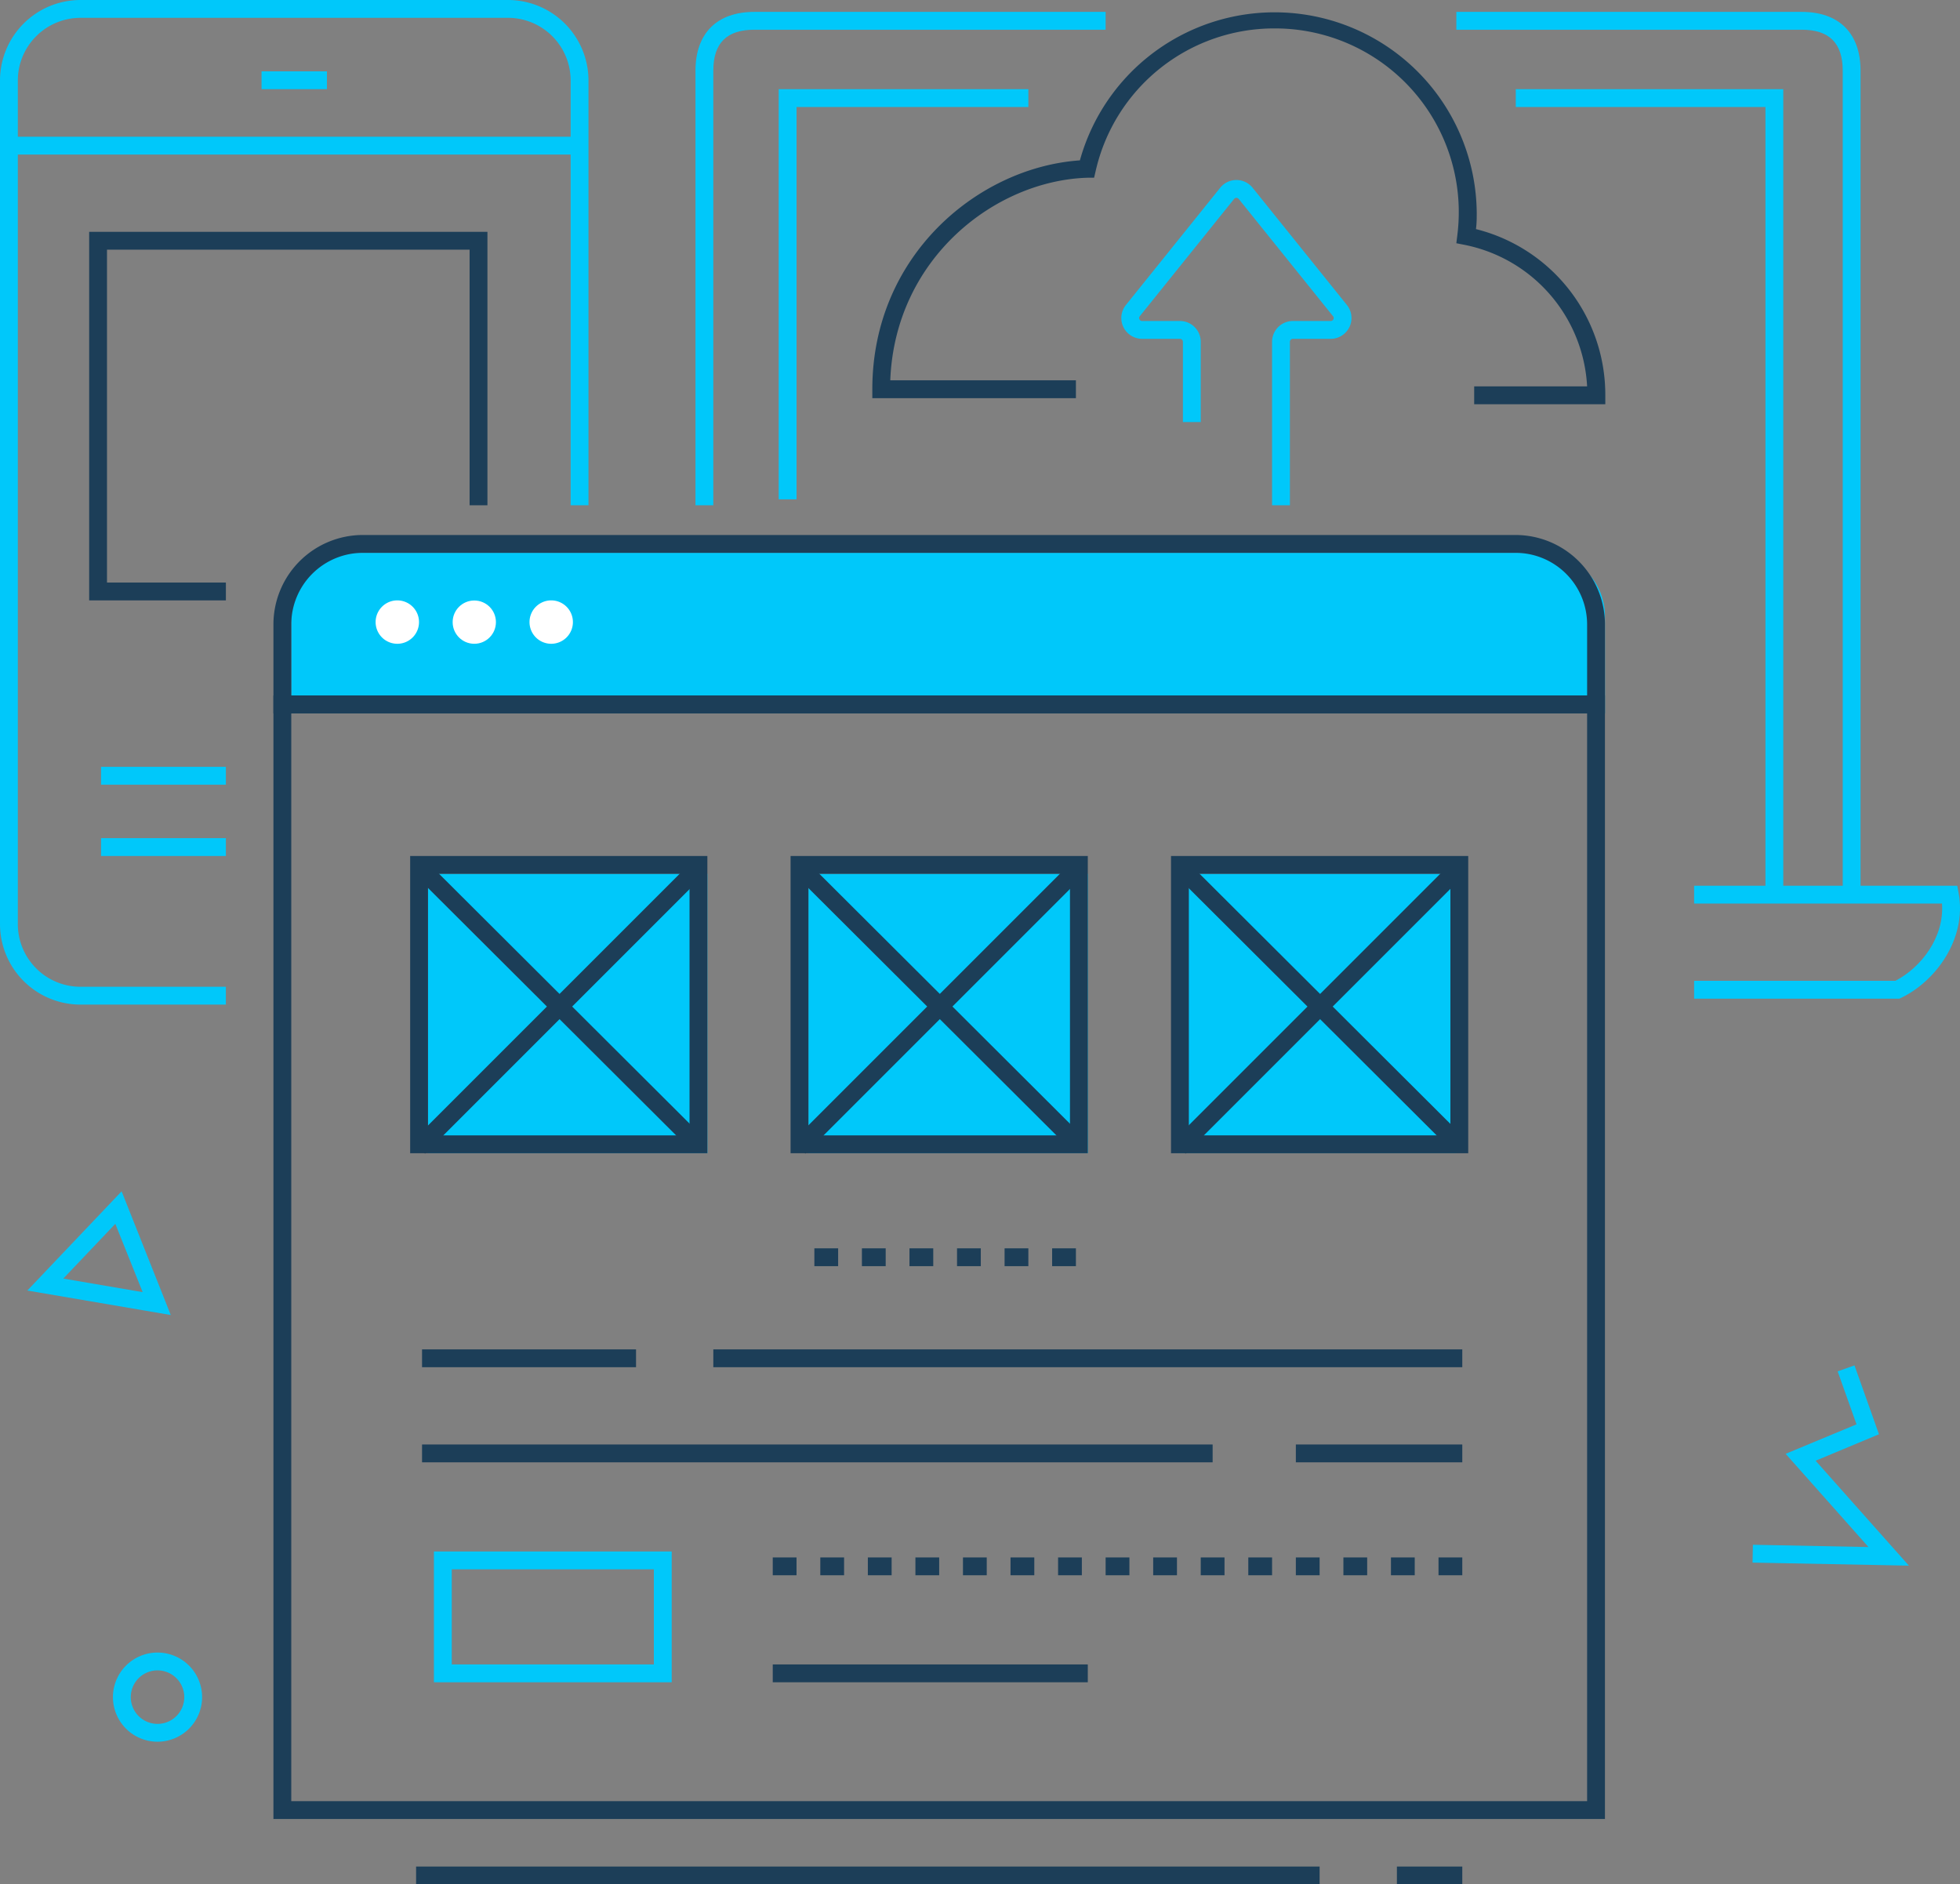 <svg xmlns="http://www.w3.org/2000/svg" viewBox="0 0 329.73 317"><rect x="0" y="0" width="329.73" height="317" fill="#808080" stroke="none"/><defs><style>.cls-1{fill:#00c8fa;}.cls-2{fill:#1c3e58;}.cls-3{fill:#fff;}</style></defs><g id="Capa_2" data-name="Capa 2"><g id="Illustrations"><path class="cls-1" d="M28.73,221.22,4.6,217.1l15.86-16.69Zm-18.08-6.13L24,217.37,19.4,205.88Z"/><polygon class="cls-1" points="321.13 263.38 294.83 262.87 294.89 259.87 314.33 260.25 300.4 244.57 312.32 239.61 309.15 230.7 311.98 229.69 316.1 241.28 305.44 245.73 321.13 263.38"/><path class="cls-1" d="M26.5,293a7.5,7.5,0,1,1,7.5-7.5A7.5,7.5,0,0,1,26.5,293Zm0-12a4.5,4.5,0,1,0,4.5,4.5A4.51,4.51,0,0,0,26.5,281Z"/><path class="cls-1" d="M217,85h-3V57.5a3.5,3.5,0,0,1,3.5-3.5h6.36a.48.48,0,0,0,.45-.28.45.45,0,0,0-.06-.53L208.39,33.47a.5.5,0,0,0-.78,0L191.75,53.19a.45.45,0,0,0-.06.53.48.48,0,0,0,.45.28h6.36a3.5,3.5,0,0,1,3.5,3.5V71h-3V57.5a.5.5,0,0,0-.5-.5h-6.36a3.5,3.5,0,0,1-2.73-5.69l15.86-19.72a3.5,3.5,0,0,1,5.46,0l15.86,19.72A3.5,3.5,0,0,1,223.86,57H217.5a.5.5,0,0,0-.5.5Z"/><path class="cls-1" d="M38,169H13.54A13.55,13.55,0,0,1,0,155.46V13.54A13.55,13.55,0,0,1,13.54,0H85.46A13.55,13.55,0,0,1,99,13.54V85H96V13.54A10.55,10.55,0,0,0,85.46,3H13.54A10.55,10.55,0,0,0,3,13.54V155.46A10.55,10.55,0,0,0,13.54,166H38Z"/><rect class="cls-1" x="2" y="23" width="95" height="3"/><rect class="cls-1" x="44" y="12" width="11" height="3"/><polygon class="cls-2" points="38 101 15 101 15 39 82 39 82 85 79 85 79 42 18 42 18 98 38 98 38 101"/><rect class="cls-1" x="17" y="129" width="21" height="3"/><rect class="cls-1" x="17" y="141" width="21" height="3"/><rect class="cls-1" x="72" y="147" width="47" height="47"/><rect class="cls-1" x="136" y="147" width="47" height="47"/><rect class="cls-1" x="198" y="147" width="47" height="47"/><path class="cls-1" d="M259.36,93H59.64A10.64,10.64,0,0,0,49,103.64V120H270V103.64A10.64,10.64,0,0,0,259.36,93Z"/><path class="cls-2" d="M270,306H46V117H270ZM49,303H267L267,120H49Z"/><path class="cls-2" d="M181,213h-4v-3h4Zm-8,0h-4v-3h4Zm-8,0h-4v-3h4Zm-8,0h-4v-3h4Zm-8,0h-4v-3h4Zm-8,0h-4v-3h4Z"/><rect class="cls-2" x="120" y="227" width="126" height="3"/><rect class="cls-2" x="71" y="227" width="36" height="3"/><rect class="cls-2" x="218" y="243" width="28" height="3"/><rect class="cls-2" x="71" y="243" width="133" height="3"/><path class="cls-2" d="M246,265h-4v-3h4Zm-8,0h-4v-3h4Zm-8,0h-4v-3h4Zm-8,0h-4v-3h4Zm-8,0h-4v-3h4Zm-8,0h-4v-3h4Zm-8,0h-4v-3h4Zm-8,0h-4v-3h4Zm-8,0h-4v-3h4Zm-8,0h-4v-3h4Zm-8,0h-4v-3h4Zm-8,0h-4v-3h4Zm-8,0h-4v-3h4Zm-8,0h-4v-3h4Zm-8,0h-4v-3h4Z"/><rect class="cls-2" x="130" y="280" width="53" height="3"/><path class="cls-2" d="M270,120H46V105A15.05,15.05,0,0,1,61,90H255a15.05,15.05,0,0,1,15,15ZM49,117H267V105a12.05,12.05,0,0,0-12-12H61a12.05,12.05,0,0,0-12,12Z"/><path class="cls-3" d="M66.85,101a3.65,3.65,0,1,0,3.64,3.65A3.65,3.65,0,0,0,66.85,101Z"/><circle class="cls-3" cx="79.79" cy="104.66" r="3.64"/><path class="cls-3" d="M92.74,101a3.65,3.65,0,1,0,3.64,3.65A3.65,3.65,0,0,0,92.74,101Z"/><path class="cls-1" d="M113,283H73V261h40Zm-37-3h34V264H76Z"/><path class="cls-2" d="M119,194H69V144h50Zm-47-3h44V147H72Z"/><path class="cls-2" d="M183,194H133V144h50Zm-47-3h44V147H136Z"/><path class="cls-2" d="M247,194H197V144h50Zm-47-3h44V147H200Z"/><rect class="cls-2" x="92.32" y="136" width="3" height="65.99" transform="translate(-92.1 116.11) rotate(-45.08)"/><rect class="cls-2" x="60.62" y="167.78" width="67.12" height="3" transform="translate(-92.12 116.18) rotate(-45)"/><rect class="cls-2" x="156.29" y="136" width="3" height="65.99" transform="translate(-73.3 161.4) rotate(-45.08)"/><rect class="cls-2" x="124.59" y="167.78" width="67.12" height="3" transform="translate(-73.38 161.41) rotate(-45)"/><rect class="cls-2" x="220.26" y="136" width="3" height="65.99" transform="translate(-54.5 206.7) rotate(-45.08)"/><rect class="cls-2" x="188.56" y="167.78" width="67.12" height="3" transform="translate(-54.64 206.65) rotate(-45)"/><rect class="cls-2" x="235" y="314" width="11" height="3"/><rect class="cls-2" x="70" y="314" width="152" height="3"/><path class="cls-1" d="M319.54,168H285v-3h33.85c4.31-2.21,8.27-7.32,7.85-13H285v-3h44.27l.23,1.23c1.42,7.75-3.91,14.87-9.65,17.62Z"/><path class="cls-1" d="M120,85h-3V11.89C117,5.61,120.61,2,126.89,2H186V5H126.89C122.26,5,120,7.25,120,11.89Z"/><path class="cls-1" d="M313,150h-3V11.89C310,7.25,307.74,5,303.11,5H245V2h58.11c6.28,0,9.89,3.61,9.89,9.89Z"/><polygon class="cls-1" points="300 150 297 150 297 18 255 18 255 15 300 15 300 150"/><polygon class="cls-1" points="134 84 131 84 131 15 173 15 173 18 134 18 134 84"/><path class="cls-2" d="M270.06,68H248V65h19a25.68,25.68,0,0,0-20.62-23.81L245,40.92l.17-1.39A30.91,30.91,0,0,0,214.47,4.78a30.8,30.8,0,0,0-30.15,24l-.26,1.12-1.15,0c-15.57.5-32.35,13.62-33.14,34.08H181v3H146.75V65.5c0-22.61,17.91-37.36,34.92-38.52a34,34,0,0,1,66.76,8.76c0,.91,0,1.84-.13,2.8a28.73,28.73,0,0,1,21.76,28Z"/></g></g></svg>